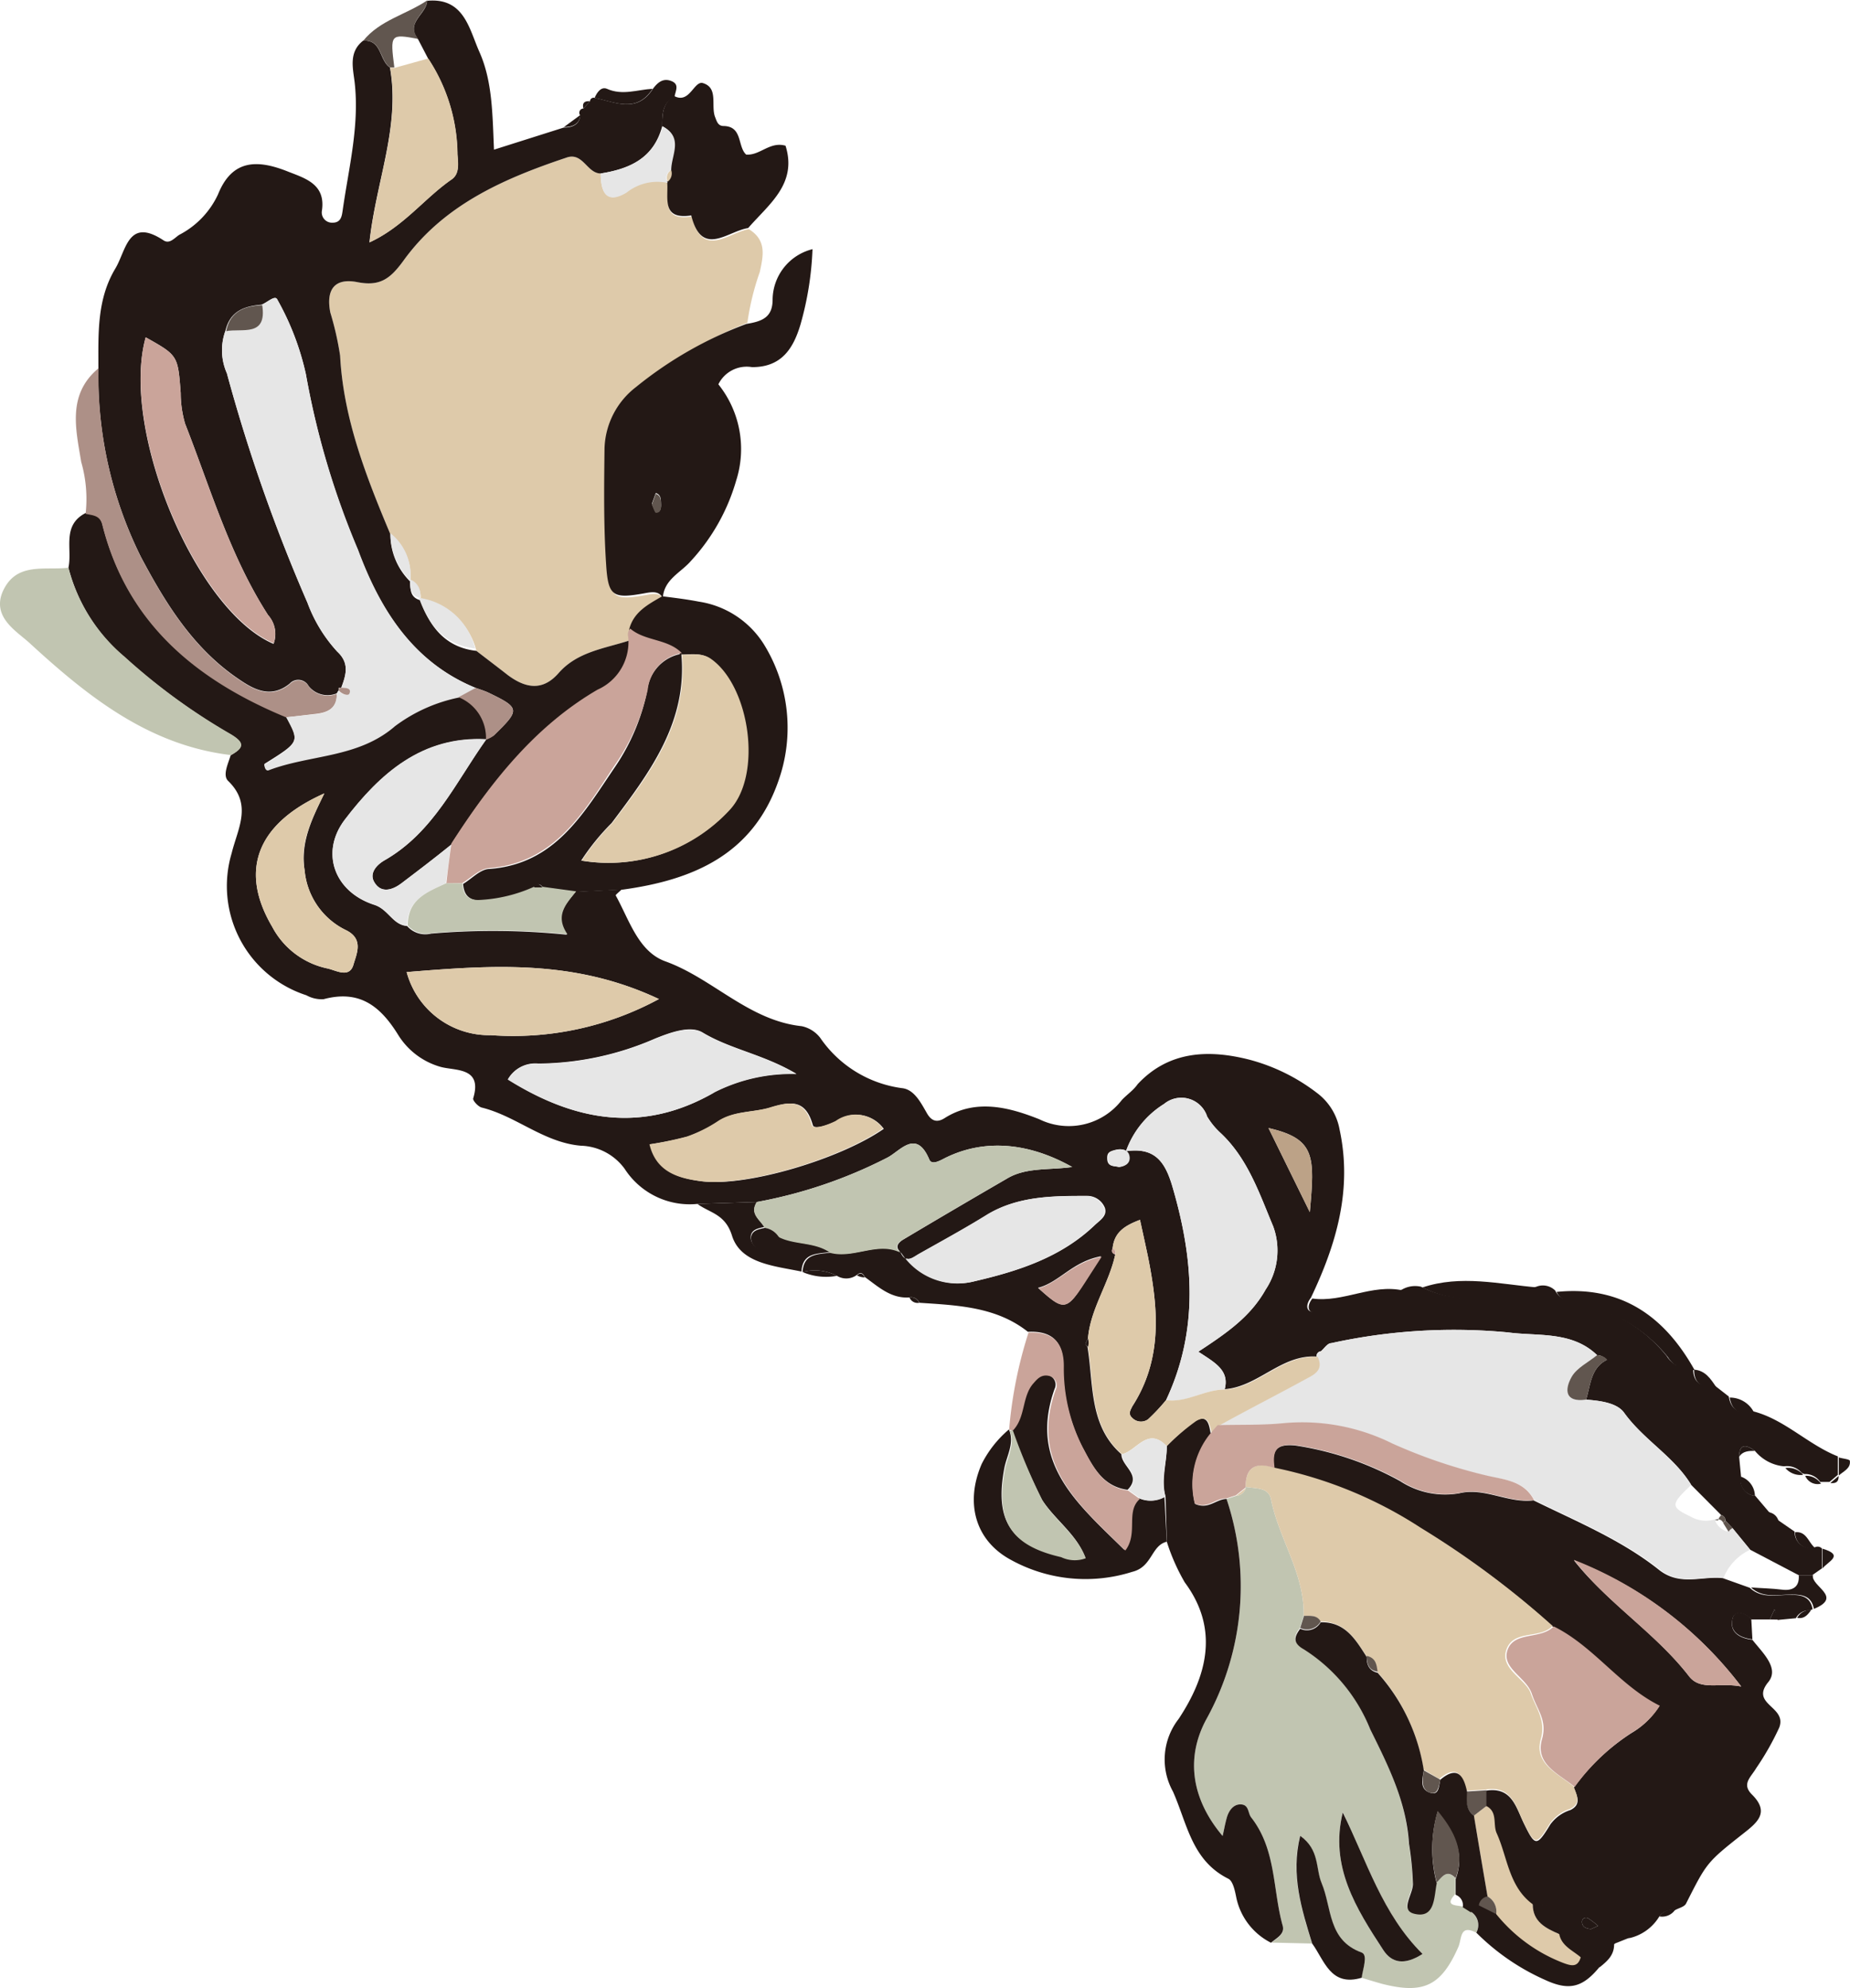 <svg xmlns="http://www.w3.org/2000/svg" viewBox="0 0 117.33 126.06"><defs><style>.cls-1{fill:#231815;}.cls-2{fill:#decaaa;}.cls-3{fill:#c1c5b1;}.cls-4{fill:#ad9087;}.cls-5{fill:#caa49a;}.cls-6{fill:#61564f;}.cls-7{fill:#e6e6e6;}.cls-8{fill:#bca287;}</style></defs><g id="レイヤー_2" data-name="レイヤー 2"><g id="Illustration"><path class="cls-1" d="M57.68,82.27c-1.18.09-2-.7-2.84-1.3-.11-.24-.26-.33-.49-.13a1.13,1.13,0,0,1-1.27.06,3.05,3.05,0,0,0-2.18-.24h0c.07-1.21,1-1.11,1.82-1.24,1.49.39,3-.75,4.48,0a4.23,4.23,0,0,0,4.63,1.82c2.75-.64,5.45-1.5,7.58-3.53.34-.33.84-.6.66-1.13a1.21,1.21,0,0,0-1.11-.75c-2.15,0-4.32,0-6.27,1.15-1.43.89-2.92,1.7-4.39,2.53-.37.21-.8.62-1.12-.07-.47-.34-.22-.64.09-.83,2.18-1.3,4.38-2.59,6.57-3.86C65.06,74,66.53,74.21,68,74c-2.83-1.59-5.63-1.78-8.06-.57-.35.18-.84.46-1,.1-.84-2-1.87-.51-2.69-.11A29.89,29.89,0,0,1,48,76.22l-3.77.12a4.91,4.91,0,0,1-4.61-2.22,3.56,3.56,0,0,0-2.78-1.47c-2.35-.2-4.1-1.88-6.29-2.42-.23-.06-.58-.45-.54-.58.61-2-1.14-1.74-2.07-2a4.65,4.65,0,0,1-2.67-2c-1.15-1.87-2.48-2.9-4.75-2.29a2,2,0,0,1-1.09-.25,7.28,7.28,0,0,1-4.74-9c.38-1.56,1.34-3.08-.22-4.59-.37-.36,0-1.09.16-1.63.82-.46.91-.77,0-1.32a38.74,38.74,0,0,1-6.75-4.92A10.92,10.92,0,0,1,4.34,36c.26-1.19-.44-2.68,1.09-3.47.43.11.9.07,1.06.7,1.57,6.27,6,9.87,11.66,12.21.86,1.6.86,1.6-1.38,3,0,.2.1.44.28.36,2.63-1,5.66-.76,8-2.79a10.13,10.13,0,0,1,4.06-1.82,2.77,2.77,0,0,1,1.74,2.7l0,0c-4.09-.22-6.76,2.18-9,5.12-1.56,2.08-.63,4.56,1.89,5.37.9.29,1.16,1.27,2.08,1.34a1.53,1.53,0,0,0,1.52.48,46,46,0,0,1,8.61.07c-.83-1.21-.06-1.94.55-2.72l2.93-.15c-.13.13-.4.34-.38.38.86,1.55,1.43,3.56,3.15,4.18,3,1.08,5.28,3.75,8.64,4.11a2,2,0,0,1,1.18.74A7.48,7.48,0,0,0,57.21,69c.76.08,1.18.9,1.56,1.56.27.49.62.67,1.14.34,2-1.27,4.16-.66,6,.07a4.25,4.25,0,0,0,5.24-1.22c.32-.34.73-.61,1-1,2-2.15,4.57-2.2,7.11-1.55a12.12,12.12,0,0,1,4.26,2.1,3.72,3.72,0,0,1,1.44,2.33c.82,3.81-.21,7.28-1.82,10.66-.4.51-.28,1,.35.88,1.82-.38,3.61-.91,5.41-1.39a1.68,1.68,0,0,1,1.22-.19c2.43,1.22,4.88.64,7.32,0a1.11,1.11,0,0,1,1.19.24c.36.7,1.1.67,1.7.84a9.41,9.41,0,0,1,5.37,3.31,1.72,1.72,0,0,0,1.68.8l0,0c0,.93.56,1.21,1.4,1.1l.86.67c.15.91.73,1.11,1.54.94,2,.51,3.48,2.11,5.38,2.86v1.17l-.53.45-.59,0a1.14,1.14,0,0,0-1-.5l-.16-.06a1.22,1.22,0,0,0-1.13-.43A2.71,2.71,0,0,1,111.3,92c-.54-.4-1-.48-1,.38l.12,1.25a1,1,0,0,0,.9,1.22l.85,1,.65.58,1,.69a1,1,0,0,0,1.27,1,.38.38,0,0,1,.46.07v1.26l-.6.42h-.9L111,98.27l-1.12-1.37-.45-.48a.35.35,0,0,0-.27-.35l-1.9-1.91c-1.1-1.81-3-2.84-4.25-4.57-.45-.64-1.53-.77-2.42-.84.29-.91.29-2,1.3-2.51.1,0-.31-.33-.6-.31-1.59-1.54-3.76-1.19-5.63-1.44a36.29,36.29,0,0,0-11.23.68c-.24,0-.44.33-.65.51v0a.3.3,0,0,0-.28.34c-2.24-.14-3.7,1.91-5.83,2.07C78,86.87,77,86.38,76,85.71c1.81-1.19,3.3-2.21,4.27-3.94a4.46,4.46,0,0,0,.48-4c-.87-2.07-1.6-4.28-3.31-5.9a4.62,4.62,0,0,1-.88-1.07A1.72,1.72,0,0,0,73.83,70a5.83,5.83,0,0,0-2.42,3c1.83-.27,2.48.67,2.94,2.22,1.35,4.59,1.7,9.09-.39,13.55A12,12,0,0,1,72.81,90a.77.77,0,0,1-1-.09c-.29-.26-.1-.51,0-.73,1.94-3,1.65-6.21,1-9.47-.15-.72-.31-1.44-.51-2.36-1,.38-1.64.8-1.74,1.83-.08.18,0,.3.17.37C70.34,81.38,69.15,83,69,84.88a1.89,1.89,0,0,0-.16.36s.09.11.13.16c.39,2.38.09,5,2.15,6.81,0,.78,1.33,1.32.39,2.26-1.61-.22-2.23-1.52-2.88-2.74a11,11,0,0,1-1.2-5.15c0-1.55-.75-2.2-2.24-2.13-2-1.59-4.47-1.68-6.88-1.84A.57.57,0,0,0,57.68,82.27Zm-12.41-13a10.79,10.79,0,0,1,5.24-1.18c-2.09-1.24-4.17-1.55-5.95-2.62-.78-.47-2.05,0-3,.38a18.84,18.84,0,0,1-7.42,1.59,2,2,0,0,0-1.93,1C36.52,71.15,40.8,71.85,45.27,69.29ZM25.79,61.64a5.42,5.42,0,0,0,5.34,4,19.41,19.41,0,0,0,10.66-2.29C36.39,60.81,31.22,61.2,25.79,61.64Zm27.27,9.44c-.54.27-1.43.57-1.51.26-.46-1.63-1.38-1.51-2.68-1.11-1.06.32-2.24.2-3.25.84a8.85,8.85,0,0,1-2,1,21.77,21.77,0,0,1-2.37.49c.43,1.8,1.89,2.17,3.33,2.35,2.84.34,8.72-1.42,11.47-3.33A2.16,2.16,0,0,0,53.06,71.08ZM17.26,58.76a5.16,5.16,0,0,0,3.46,2.64c.55.1,1.44.68,1.7-.24.19-.67.68-1.63-.5-2.19a4.68,4.68,0,0,1-2.6-3.78c-.28-1.78.47-3.28,1.25-4.88C16.26,52.23,15.17,55.22,17.26,58.76ZM80.45,71.53l2.62,5.33C83.39,73.33,83.44,72.21,80.45,71.53ZM65.83,81.66c2,1.79,1.8,1.45,4-2C68,80,67.18,81.32,65.83,81.66Zm5.75-8.38c-.1-.43-.51-.45-.86-.36s-.51.17-.5.53c0,.55.43.47.73.55C71.41,73.94,71.67,73.69,71.58,73.28Z"/><path class="cls-2" d="M47.4,20.47a16.38,16.38,0,0,1,.79-3.23c.21-1,.46-2-.7-2.71-1.31.23-2.94,1.9-3.61-.8-2,.3-1.42-1.16-1.53-2.17a3.13,3.13,0,0,0-2.62.62C38.42,13,38.1,12.1,38.1,11c-.88,0-1.13-1.39-2.19-1-4,1.34-7.78,3-10.33,6.54-.84,1.15-1.49,1.63-2.92,1.35s-2,.46-1.71,1.93a19.16,19.16,0,0,1,.62,2.73c.21,4,1.66,7.69,3.19,11.33a3.37,3.37,0,0,1,1.26,3l0,0a1,1,0,0,1,.63,1.18h0a4.25,4.25,0,0,1,3.56,3.21c.66.51,1.31,1,2,1.54,1.09.81,2.18,1.05,3.21-.12,1.18-1.36,2.9-1.56,4.48-2.07a.54.54,0,0,1,.13-.51c.27-1.14,1.21-1.63,2.11-2.15v.07c-.22-.4-.57-.4-1-.33-2.17.4-2.47.28-2.6-1.83-.16-2.43-.13-4.88-.1-7.33a5.09,5.09,0,0,1,2-3.89A24.79,24.79,0,0,1,47.4,20.47Z"/><path class="cls-1" d="M37.86,43.83c-4,2.33-6.8,5.91-9.27,9.75-1,.81-2.07,1.63-3.13,2.43-.57.43-1.29.66-1.72-.07-.34-.56.14-1.1.65-1.39,3.1-1.77,4.51-4.95,6.46-7.68l0,0a2,2,0,0,0,.48-.25C33,45,33,44.89,30.93,43.9c-.25-.11-.51-.19-.76-.28-4-1.63-6.09-5-7.49-8.78A51.83,51.83,0,0,1,19.4,23.73,17.16,17.16,0,0,0,17.59,19c-.14-.32-.63.18-1,.32-1.09.09-2,.4-2.29,1.65a3.6,3.6,0,0,0,.09,2.7,105.92,105.92,0,0,0,5.11,14.55,9.37,9.37,0,0,0,1.89,3.1c.8.74.55,1.49.25,2.3l-.16,0,0,.16-.13.19a1.54,1.54,0,0,1-1.78-.47.74.74,0,0,0-1.2-.15c-1.24,1-2.34.33-3.35-.37-2.79-1.93-4.52-4.72-6.08-7.66a25.7,25.7,0,0,1-2.7-12c0-2.17-.1-4.34,1.08-6.3.69-1.16.81-3.26,3.05-1.78.39.26.7-.16,1-.35a5.49,5.49,0,0,0,2.46-2.57c.88-2.19,2.45-2.23,4.41-1.45,1.11.44,2.45.8,2.17,2.53a.65.65,0,0,0,.69.72c.53,0,.58-.43.63-.76.38-2.7,1.08-5.38.76-8.16-.11-.9-.38-1.9.54-2.62,1.2-.07,1,1.22,1.7,1.7.67,3.74-.89,7.23-1.3,11.09,2.17-1,3.49-2.81,5.22-4,.5-.36.4-1,.36-1.58a11.21,11.21,0,0,0-1.86-6.08l-.63-1.21c-.85-1.06.54-1.6.57-2.45,2.33-.22,2.66,1.76,3.3,3.21.85,1.88.84,4,.94,6.23l4.42-1.4c.52,0,1-.17,1.05-.77A.27.27,0,0,1,37,6.88l.42-.46a.23.23,0,0,1,.31-.21c1.3.26,2.66,1,3.68-.58.29-.39.64-.7,1.17-.49s.26.61.2,1C42,6.53,42,7.28,42,8,41.46,10,40,10.7,38.1,11c-.88,0-1.13-1.39-2.19-1-4,1.34-7.78,3-10.33,6.54-.84,1.15-1.49,1.63-2.92,1.35s-2,.46-1.71,1.93a19.16,19.16,0,0,1,.62,2.73c.21,4,1.66,7.69,3.19,11.33a4.2,4.2,0,0,0,1.26,3l0,0c0,.52,0,1,.63,1.18h0c.61,1.7,1.62,3,3.56,3.21.66.51,1.31,1,2,1.54,1.09.81,2.18,1.05,3.21-.12,1.18-1.36,2.9-1.56,4.48-2.07A3.3,3.3,0,0,1,37.86,43.83ZM17,39c-2.42-3.76-3.64-8-5.26-12.13a7,7,0,0,1-.28-1.95c-.18-2.38-.17-2.38-2.22-3.53-1.63,5.85,3.16,17.34,8.11,19.44A1.8,1.8,0,0,0,17,39Z"/><path class="cls-1" d="M112.54,102.05l-.29.64-1.18,0c-.36-.41-1-.58-1.16-.13-.29.89.37,1.32,1.23,1.42.63.81,1.74,1.8,1,2.69-1.16,1.43,1.22,1.53.7,2.88a17.31,17.31,0,0,1-1.46,2.57c-.34.58-.94,1-.27,1.67,1.14,1.13.35,1.77-.54,2.47-2.35,1.85-2.33,1.87-3.64,4.45-.11.21-.47.28-.71.42a1,1,0,0,0-1,.42,3,3,0,0,1-1.85,1.34,1.21,1.21,0,0,0-1,.4c0,.7-.44,1.07-.91,1.45l-1.25-.6c-.51-.44-1.21-.71-1.36-1.47.2-1.3-.28-2-1.68-1.89-1.53-1.12-1.6-3-2.29-4.51-.25-.56.08-1.34-.65-1.72,0-.33,0-.66,0-1,1.63-.27,1.9,1,2.41,2.06.72,1.48.81,1.51,1.69.07a2.51,2.51,0,0,1,1.28-.91c.72-.37.39-.91.21-1.42a13.51,13.51,0,0,1,3.65-3.46,5.16,5.16,0,0,0,1.75-1.69c-2.55-1.28-4.17-3.78-6.73-5.05a57,57,0,0,0-8.36-6.22,26.82,26.82,0,0,0-9.32-3.82c-.14-1,0-1.59,1.34-1.45a19.85,19.85,0,0,1,6.65,2.26,5.22,5.22,0,0,0,3.75.77c1.6-.39,3.1.65,4.71.45,2.75,1.35,5.62,2.53,8,4.44,1.32,1,2.66.35,4,.49l1.71.61c.76.71,1.7.45,2.58.45.7,0,1.26.1,1.41.91l-.18.08a.91.91,0,0,0-.88.49l-1.15.11Zm-5.42,4.24c.73.94,1.93.38,3.31.65a24.5,24.5,0,0,0-10.61-8C102,101.69,105,103.54,107.12,106.29Zm-5.77,15.83a5.5,5.5,0,0,0-.61-.47.26.26,0,0,0-.41.2c0,.33.25.45.58.47Z"/><path class="cls-3" d="M81.35,122.11c-.64-2.29-.4-4.83-2-6.87-.21-.27-.13-.78-.62-.82s-.8.38-.93.86-.16.72-.26,1.14c-2-2.37-2.36-5-1-7.46a17.42,17.42,0,0,0,1.25-13.91l.61-.2a.66.66,0,0,0,.6-.48l0-.09c.61.12,1.45,0,1.61.79.5,2.52,2.14,4.72,2.07,7.39l-.24.77c-.39.52-.48.91.24,1.31a10.71,10.71,0,0,1,4.2,5.06c1.14,2.3,2.3,4.61,2.46,7.25a20.34,20.34,0,0,1,.25,2.56c0,.68-.86,1.69.12,1.9,1.29.29,1.21-1.06,1.39-1.94.35-.33.65-.86,1.2-.27v1c-.71.75,0,.7.45.79l.51.32a1,1,0,0,1,.36,1.34c-1.06-.55-.9.39-1.13.91-1.09,2.47-2.21,3-4.82,2.34-.44-.12-.88-.26-1.32-.39.07-.55.41-1.44,0-1.6-2.16-.78-1.88-2.83-2.54-4.4-.39-.92-.11-2.11-1.36-3-.61,2.48.09,4.65.76,6.83l-2.56-.06C81,122.89,81.5,122.65,81.35,122.11Zm6.38,1.54c.53.81,1.32,1,2.49.25-2.56-2.53-3.54-5.86-5.06-9C84.32,118.35,86,121,87.73,123.65Z"/><path class="cls-1" d="M49,19a3.33,3.33,0,0,1,2.53-3.2,20.08,20.08,0,0,1-.76,4.77c-.46,1.55-1.22,2.72-3.08,2.71a2,2,0,0,0-2.13,1.09,6.56,6.56,0,0,1,1.13,6.1,12.68,12.68,0,0,1-2.88,5.11c-.63.73-1.71,1.17-1.77,2.34-.22-.4-.57-.4-1-.33-2.17.4-2.47.28-2.6-1.83-.16-2.43-.13-4.88-.1-7.33a5.09,5.09,0,0,1,2-3.89,24.79,24.79,0,0,1,7-4C48.33,20.38,49,20.13,49,19ZM41.6,32.47c.34,0,.33-.32.32-.57s0-.53-.33-.64l-.25.69C41.45,32.18,41.54,32.48,41.6,32.47Z"/><path class="cls-1" d="M42,37.81c-.9.52-1.84,1-2.11,2.15,1,.81,2.37.63,3.27,1.55.65,0,1.32-.15,1.92.29,2.44,1.75,3.25,7.34,1.15,9.57a10.43,10.43,0,0,1-9.37,3.2,14.62,14.62,0,0,1,1.93-2.38c2.39-3.18,4.83-6.38,4.42-10.73a2.64,2.64,0,0,0-2.16,2.32A13.31,13.31,0,0,1,39,48.64c-2,2.94-3.78,6.14-7.94,6.46-.59,0-1.13.62-1.69.95.05.63.3,1,1,1.06a9.56,9.56,0,0,0,3.53-.84c.16-.25.34-.26.53,0l2.14.29,2.93-.15c4.44-.61,8.22-2.21,9.85-6.84a10.06,10.06,0,0,0-.9-8.71,5.91,5.91,0,0,0-4.13-2.71C43.55,38,42.79,37.91,42,37.81Z"/><path class="cls-1" d="M80.61,123.19c.34-.3.89-.54.74-1.08-.64-2.29-.4-4.83-2-6.87-.21-.27-.13-.78-.62-.82s-.8.38-.93.86-.16.72-.26,1.14c-2-2.37-2.36-5-1-7.46a17.42,17.42,0,0,0,1.25-13.91c-.65,0-1.16.7-2,.31a5.08,5.08,0,0,1,1-4.44c-.11-.53-.17-1.28-1-.81A14.71,14.71,0,0,0,74,91.7c0,1.07-.37,2.13-.08,3.2L74,97.76a12.78,12.78,0,0,0,1.14,2.58c2.23,3,1.37,6-.39,8.66a4.18,4.18,0,0,0-.36,4.6c.91,2.05,1.19,4.37,3.51,5.53.31.15.43.81.52,1.25A4.16,4.16,0,0,0,80.61,123.19Z"/><path class="cls-3" d="M14.65,47.88c.82-.46.91-.77,0-1.32a38.74,38.74,0,0,1-6.75-4.92A10.92,10.92,0,0,1,4.34,36C2.81,36.18,1,35.61.16,37.54c-.67,1.62.92,2.5,1.72,3.24C5.54,44.14,9.42,47.26,14.65,47.88Z"/><path class="cls-1" d="M74,97.76l-.15-2.86a1.74,1.74,0,0,1-1.63.1c-.92.81-.08,2.17-.92,3.27-2.95-2.91-6.09-5.47-4.42-10.19a.62.62,0,0,0-.4-.88c-.44-.12-.7.17-1,.46-.75.88-.49,2.2-1.31,3a39.17,39.17,0,0,0,1.91,4.43c.81,1.27,2.18,2.17,2.74,3.65a2,2,0,0,1-1.56-.07c-3.19-.73-4.17-2.28-3.57-5.54.15-.82.67-1.61.3-2.49a7,7,0,0,0-1.73,2.19c-1.06,2.45-.43,4.86,1.87,6.09a9.8,9.8,0,0,0,7.68.75C73.09,99.36,73,98,74,97.76Z"/><path class="cls-1" d="M42.76,6.09C42,6.53,42,7.28,42,8c1.33.7.48,1.81.53,2.76a.66.66,0,0,1-.22.73v0c.11,1-.42,2.47,1.53,2.17.67,2.7,2.3,1,3.61.8,1.31-1.51,3.13-2.8,2.37-5.22-1-.29-1.63.64-2.5.56-.56-.52-.21-1.79-1.43-1.81-.35,0-.43-.29-.53-.55-.3-.73.24-1.89-.81-2.18C44,5.16,43.72,6.6,42.76,6.09Z"/><path class="cls-4" d="M21.36,44a1.54,1.54,0,0,1-1.78-.47.74.74,0,0,0-1.2-.15c-1.24,1-2.34.33-3.35-.37-2.79-1.93-4.52-4.72-6.08-7.66a25.7,25.7,0,0,1-2.7-12c-2,1.66-1.44,3.87-1.1,5.94a8.51,8.51,0,0,1,.28,3.29c.43.11.9.07,1.06.7,1.57,6.27,6,9.87,11.66,12.21L20,45.27C20.78,45.19,21.39,44.91,21.36,44Z"/><path class="cls-5" d="M64.24,90.71c.82-.85.56-2.17,1.31-3,.25-.29.51-.58,1-.46a.62.62,0,0,1,.4.88c-1.67,4.72,1.47,7.28,4.42,10.19.84-1.1,0-2.46.92-3.27l-.74-.53c-1.61-.22-2.23-1.52-2.88-2.74a11,11,0,0,1-1.2-5.15c0-1.55-.75-2.2-2.24-2.13A27.42,27.42,0,0,0,64,90.66Z"/><path class="cls-1" d="M86.36,125.41c.07-.55.41-1.44,0-1.6-2.16-.78-1.88-2.83-2.54-4.4-.39-.92-.11-2.11-1.36-3-.61,2.48.09,4.65.76,6.83C84,124.31,84.38,126,86.36,125.41Z"/><path class="cls-3" d="M64.24,90.71l-.21,0,0,0c.37.88-.15,1.67-.3,2.49-.6,3.26.38,4.81,3.57,5.54a2,2,0,0,0,1.56.07c-.56-1.48-1.93-2.38-2.74-3.65A39.17,39.17,0,0,1,64.24,90.71Z"/><path class="cls-1" d="M93.27,121.21a1,1,0,0,1,.36,1.34,14.41,14.41,0,0,0,4.37,3c1.56.72,2.41.46,3.5-.89l-1.25-.6c-.18.65-.59.55-1.08.37a10.12,10.12,0,0,1-4.28-3.11l-1.1-.55Z"/><path class="cls-1" d="M48,76.22l-3.77.12c.79.58,1.76.63,2.19,2,.55,1.79,2.7,1.93,4.41,2.29.07-1.21,1-1.11,1.82-1.24-1-.67-2.23-.45-3.27-1-.21.54-.48,1.06-1.19.8a.77.77,0,0,1-.57-.84c.08-.41.51-.47.87-.55C48.24,77.35,47.52,77,48,76.22Z"/><path class="cls-1" d="M98.72,81.92c.36.7,1.1.67,1.7.84a9.41,9.41,0,0,1,5.37,3.31,1.72,1.72,0,0,0,1.68.8C105.56,83.45,102.81,81.51,98.72,81.92Z"/><path class="cls-1" d="M90.21,81.64c2.43,1.22,4.88.64,7.32,0C95.09,81.43,92.65,80.82,90.21,81.64Z"/><path class="cls-6" d="M26.53,2.47c-.85-1.06.54-1.6.57-2.45-1.32.9-3,1.25-4.06,2.56,1.2-.07,1,1.22,1.7,1.7l.27,0C24.74,2.16,24.75,2.14,26.53,2.47Z"/><path class="cls-1" d="M83.23,82.34c-.4.51-.28,1,.35.88,1.82-.38,3.61-.91,5.41-1.39C87,81.39,85.19,82.61,83.23,82.34Z"/><path class="cls-1" d="M111.05,100.66c.76.71,1.7.45,2.58.45.7,0,1.26.1,1.41.91,1.89-.77-.21-1.43-.06-2.14h-.9c.06.78-.42,1-1.06.92S111.71,100.71,111.05,100.66Z"/><path class="cls-1" d="M37.71,6.21c1.3.26,2.66,1,3.68-.58-1,.06-1.91.44-2.9,0C38.13,5.48,37.86,5.85,37.71,6.21Z"/><path class="cls-1" d="M111.07,102.66c-.36-.41-1-.58-1.16-.13-.29.89.37,1.32,1.23,1.42Z"/><path class="cls-1" d="M107.44,86.85c0,.93.56,1.21,1.4,1.1C108.49,87.43,108.15,86.9,107.44,86.85Z"/><path class="cls-1" d="M110.4,93.63a1,1,0,0,0,.9,1.22A1.32,1.32,0,0,0,110.4,93.63Z"/><path class="cls-1" d="M109.7,88.62c.15.91.73,1.11,1.54.94A1.71,1.71,0,0,0,109.7,88.62Z"/><path class="cls-1" d="M113.85,97.16a1,1,0,0,0,1.27,1C114.69,97.82,114.58,97.08,113.85,97.16Z"/><path class="cls-1" d="M53.08,80.9a3.05,3.05,0,0,0-2.18-.24A3.79,3.79,0,0,0,53.08,80.9Z"/><path class="cls-1" d="M115.58,98.2v1.26C115.94,99,117,98.62,115.58,98.2Z"/><path class="cls-1" d="M116.62,92.42v1.14c.3-.27.77-.45.7-.93C117.31,92.53,116.87,92.49,116.62,92.42Z"/><path class="cls-1" d="M111.3,92c-.54-.4-1-.48-1,.38C110.53,92,110.93,92,111.3,92Z"/><path class="cls-1" d="M114.36,93.52a1.22,1.22,0,0,0-1.13-.43A1.27,1.27,0,0,0,114.36,93.52Z"/><path class="cls-1" d="M106.24,121.1a1,1,0,0,0-1,.42A1,1,0,0,0,106.24,121.1Z"/><path class="cls-1" d="M103.37,122.86a1.21,1.21,0,0,0-1,.4Z"/><path class="cls-1" d="M115.49,94.08a1.14,1.14,0,0,0-1-.5A.85.85,0,0,0,115.49,94.08Z"/><path class="cls-1" d="M35.76,8.06c.52,0,1-.17,1.05-.77Z"/><path class="cls-1" d="M112.83,102.7l-.29-.65-.29.64Z"/><path class="cls-1" d="M114.86,102.1a.91.91,0,0,0-.88.49C114.42,102.67,114.65,102.4,114.86,102.1Z"/><path class="cls-1" d="M37,6.88l.42-.46C37.06,6.39,36.91,6.53,37,6.88Z"/><path class="cls-1" d="M54.84,81c-.11-.24-.26-.33-.49-.13A1,1,0,0,0,54.84,81Z"/><path class="cls-1" d="M58.3,82.61a.57.57,0,0,0-.62-.34A.55.55,0,0,0,58.3,82.61Z"/><path class="cls-1" d="M116.61,93.59l-.53.45C116.41,94.07,116.62,94,116.61,93.59Z"/><path class="cls-1" d="M112.15,95.89l.65.58A.74.74,0,0,0,112.15,95.89Z"/><path class="cls-7" d="M97.31,95.12c2.75,1.35,5.62,2.53,8,4.44,1.32,1,2.66.35,4,.49A3.32,3.32,0,0,1,111,98.27l-1.12-1.37a.56.56,0,0,0-.25.23,1.16,1.16,0,0,1-.86-.72h.2l.07-.18a1.92,1.92,0,0,1-1.83-.07c-1.27-.6-1.27-.76.05-2-1.1-1.81-3-2.84-4.25-4.57-.45-.64-1.53-.77-2.42-.84-1.39.2-1.35-.68-.91-1.45.33-.57,1.06-.92,1.61-1.37-1.59-1.54-3.76-1.19-5.63-1.44a36.29,36.29,0,0,0-11.23.68c-.24,0-.44.33-.65.51l.19.18-.19-.16a.3.3,0,0,0-.28.34c.42.89-.29,1.15-.85,1.46-1.79,1-3.6,1.93-5.41,2.9,1.41,0,2.83,0,4.23-.13a12.84,12.84,0,0,1,6.85,1.29,33.44,33.44,0,0,0,5.84,2C95.29,93.82,96.64,93.84,97.31,95.12Z"/><path class="cls-7" d="M21.36,44c0,.93-.58,1.21-1.36,1.29l-1.85.19c.86,1.6.86,1.6-1.38,3,0,.2.1.44.28.36,2.63-1,5.66-.76,8-2.79a10.13,10.13,0,0,1,4.06-1.82l1.09-.59c-4-1.63-6.09-5-7.49-8.78A51.83,51.83,0,0,1,19.4,23.73,17.16,17.16,0,0,0,17.59,19c-.14-.32-.63.18-1,.32.32,2.05-1.28,1.45-2.29,1.65a3.6,3.6,0,0,0,.09,2.7,105.92,105.92,0,0,0,5.11,14.55,9.37,9.37,0,0,0,1.89,3.1c.8.74.55,1.49.25,2.3.26,0,.63,0,.48.37-.08.18-.48,0-.67-.19Z"/><path class="cls-7" d="M77.67,88.11C78,86.87,77,86.38,76,85.71c1.81-1.19,3.3-2.21,4.27-3.94a4.46,4.46,0,0,0,.48-4c-.87-2.07-1.6-4.28-3.31-5.9a4.62,4.62,0,0,1-.88-1.07A1.72,1.72,0,0,0,73.83,70a5.83,5.83,0,0,0-2.42,3c1.83-.27,2.48.67,2.94,2.22,1.35,4.59,1.7,9.09-.39,13.55C75.27,89,76.39,88.1,77.67,88.11Z"/><path class="cls-3" d="M49.4,78.45c1,.51,2.28.29,3.27,1,1.49.39,3-.75,4.48,0l0,0c-.47-.34-.22-.64.09-.83,2.18-1.3,4.38-2.59,6.57-3.86C65.06,74,66.53,74.21,68,74c-2.83-1.59-5.63-1.78-8.06-.57-.35.18-.84.46-1,.1-.84-2-1.87-.51-2.69-.11A29.89,29.89,0,0,1,48,76.22c-.5.75.22,1.13.49,1.64A1.26,1.26,0,0,1,49.4,78.45Z"/><path class="cls-2" d="M77.67,88.11c-1.28,0-2.4.85-3.71.67A12,12,0,0,1,72.81,90a.77.77,0,0,1-1-.09c-.29-.26-.1-.51,0-.73,1.94-3,1.65-6.21,1-9.47-.15-.72-.31-1.44-.51-2.36-1,.38-1.64.8-1.74,1.83a.26.26,0,0,1,.17.37C70.34,81.38,69.15,83,69,84.88a.84.84,0,0,1,0,.52c.39,2.38.09,5,2.15,6.81.94-.2,1.63-1.78,2.84-.51a14.71,14.71,0,0,1,1.87-1.59c.8-.47.86.28,1,.81l.45-.52c1.81-1,3.62-1.92,5.41-2.9.56-.31,1.27-.57.85-1.46C81.26,85.9,79.8,88,77.67,88.11Z"/><path class="cls-7" d="M32.21,68.46c4.31,2.69,8.59,3.39,13.06.83a10.79,10.79,0,0,1,5.24-1.18c-2.09-1.24-4.17-1.55-5.95-2.62-.78-.47-2.05,0-3,.38a18.84,18.84,0,0,1-7.42,1.59A2,2,0,0,0,32.21,68.46Z"/><path class="cls-2" d="M41.79,63.35c-5.4-2.54-10.57-2.15-16-1.71a5.42,5.42,0,0,0,5.34,4A19.41,19.41,0,0,0,41.79,63.35Z"/><path class="cls-7" d="M28.59,53.58c-1,.81-2.07,1.63-3.13,2.43-.57.43-1.29.66-1.72-.07-.34-.56.14-1.1.65-1.39,3.1-1.77,4.51-4.95,6.46-7.68-4.09-.22-6.76,2.18-9,5.12-1.56,2.08-.63,4.56,1.89,5.37.9.29,1.16,1.27,2.08,1.34,0-1.65,1.26-2.13,2.45-2.69C28.4,55.2,28.5,54.39,28.59,53.58Z"/><path class="cls-2" d="M56,71.56a2.16,2.16,0,0,0-3-.48c-.54.27-1.43.57-1.51.26-.46-1.63-1.38-1.51-2.68-1.11-1.06.32-2.24.2-3.25.84a8.85,8.85,0,0,1-2,1,21.77,21.77,0,0,1-2.37.49c.43,1.8,1.89,2.17,3.33,2.35C47.39,75.23,53.27,73.47,56,71.56Z"/><path class="cls-7" d="M57.15,79.43a4.23,4.23,0,0,0,4.63,1.82c2.75-.64,5.45-1.5,7.58-3.53.34-.33.84-.6.66-1.13a1.21,1.21,0,0,0-1.11-.75c-2.15,0-4.32,0-6.27,1.15-1.43.89-2.92,1.7-4.39,2.53-.37.21-.8.62-1.12-.07Z"/><path class="cls-2" d="M20.57,50.31c-4.31,1.92-5.4,4.91-3.31,8.45a5.16,5.16,0,0,0,3.46,2.64c.55.1,1.44.68,1.7-.24.19-.67.68-1.63-.5-2.19a4.68,4.68,0,0,1-2.6-3.78C19,53.41,19.79,51.91,20.57,50.31Z"/><path class="cls-3" d="M28.31,56c-1.19.56-2.46,1-2.45,2.69a1.53,1.53,0,0,0,1.52.48,46,46,0,0,1,8.61.07c-.83-1.21-.06-1.94.55-2.72l-2.14-.29-.26,0h-.27a9.56,9.56,0,0,1-3.53.84c-.72,0-1-.43-1-1.06Z"/><path class="cls-7" d="M74,91.7c-1.21-1.27-1.9.31-2.84.51,0,.78,1.33,1.32.39,2.26l.74.53a1.74,1.74,0,0,0,1.63-.1C73.58,93.83,74,92.77,74,91.7Z"/><path class="cls-8" d="M83.07,76.86c.32-3.53.37-4.65-2.62-5.33Z"/><path class="cls-5" d="M69.87,79.69c-1.83.34-2.69,1.63-4,2C67.8,83.45,67.63,83.11,69.87,79.69Z"/><path class="cls-4" d="M30.17,43.62l-1.09.59a2.77,2.77,0,0,1,1.74,2.7,2,2,0,0,0,.48-.25C33,45,33,44.89,30.93,43.9,30.68,43.79,30.42,43.71,30.17,43.62Z"/><path class="cls-6" d="M101.29,85.93c-.55.45-1.28.8-1.61,1.37-.44.77-.48,1.65.91,1.45.29-.91.29-2,1.3-2.51C102,86.19,101.58,85.91,101.29,85.93Z"/><path class="cls-7" d="M71,74c.46-.06.72-.31.63-.72s-.51-.45-.86-.36-.51.17-.5.53C70.23,74,70.65,73.92,71,74Z"/><path class="cls-5" d="M70.72,79.54a.26.26,0,0,0-.17-.37C70.47,79.35,70.52,79.47,70.72,79.54Z"/><path class="cls-1" d="M69,85.4a.84.84,0,0,0,0-.52,1.89,1.89,0,0,0-.16.36S68.92,85.35,69,85.4Z"/><path class="cls-2" d="M83.78,85.7l.19.16-.19-.18Z"/><path class="cls-6" d="M109.16,96.07l-.12.15-.07.18h-.2a.35.35,0,0,1,.52.17l.14-.16A.35.35,0,0,0,109.16,96.07Z"/><path class="cls-6" d="M109.63,97.13a.56.56,0,0,1,.25-.23l-.45-.48-.14.16Z"/><path class="cls-5" d="M28.31,56l1,0c.56-.33,1.1-.9,1.69-.95,4.16-.32,6-3.52,7.94-6.46a13.31,13.31,0,0,0,2.14-4.86,2.64,2.64,0,0,1,2.16-2.32l0,0c-.9-.92-2.32-.74-3.27-1.55a.54.54,0,0,0-.13.51,3.3,3.3,0,0,1-1.94,3.36c-4,2.33-6.8,5.91-9.27,9.75C28.5,54.39,28.4,55.2,28.31,56Z"/><path class="cls-7" d="M42.57,10.79c0-.95.8-2.06-.53-2.76C41.46,10,40,10.7,38.1,11c0,1.14.32,2,1.63,1.22a3.13,3.13,0,0,1,2.62-.62v0A.56.56,0,0,1,42.57,10.79Z"/><path class="cls-7" d="M26.57,37.91c.61,1.7,1.62,3,3.56,3.21A4.25,4.25,0,0,0,26.57,37.91Z"/><path class="cls-7" d="M24.76,33.81a4.2,4.2,0,0,0,1.26,3A3.37,3.37,0,0,0,24.76,33.81Z"/><path class="cls-7" d="M26,36.74c0,.52,0,1,.63,1.18A1,1,0,0,0,26,36.74Z"/><path class="cls-5" d="M17.36,40.79A1.8,1.8,0,0,0,17,39c-2.42-3.76-3.64-8-5.26-12.13a7,7,0,0,1-.28-1.95c-.18-2.38-.17-2.38-2.22-3.53C7.62,27.2,12.41,38.69,17.36,40.79Z"/><path class="cls-2" d="M24.74,4.28c.67,3.74-.89,7.23-1.3,11.09,2.17-1,3.49-2.81,5.22-4,.5-.36.4-1,.36-1.58a11.21,11.21,0,0,0-1.86-6.08L25,4.31Z"/><path class="cls-6" d="M14.34,21c1-.2,2.61.4,2.29-1.65C15.54,19.4,14.6,19.71,14.34,21Z"/><path class="cls-4" d="M21.49,43.79c.19.22.59.37.67.19.15-.35-.22-.36-.48-.37l-.16,0Z"/><path class="cls-2" d="M79,94.28c.61.12,1.45,0,1.61.79.5,2.52,2.14,4.72,2.07,7.39.39,0,.82-.07,1.06.36,1.56,0,2.22,1.11,2.92,2.2.61.11.63.59.69,1a12,12,0,0,1,2.93,6.19l1,.59c1.08-.91,1.48-.3,1.69.75l1.24-.07c1.63-.27,1.9,1,2.41,2.06.72,1.48.81,1.51,1.69.07a2.51,2.51,0,0,1,1.28-.91c.72-.37.39-.91.21-1.42-1-.83-2.52-1.43-2.08-3,.34-1.22-.33-2-.64-2.91s-2-1.55-1.53-2.8,2.11-.62,2.92-1.47a57,57,0,0,0-8.36-6.22,26.82,26.82,0,0,0-9.32-3.82C79.75,92.72,79,92.94,79,94.28Z"/><path class="cls-5" d="M98.54,103.13c-.81.85-2.48.3-2.92,1.47s1.18,1.74,1.53,2.8,1,1.69.64,2.91c-.44,1.59,1.12,2.19,2.08,3a13.51,13.51,0,0,1,3.65-3.46,5.16,5.16,0,0,0,1.75-1.69C102.72,106.9,101.1,104.4,98.54,103.13Z"/><path class="cls-5" d="M79,94.28c0-1.34.73-1.56,1.84-1.19-.14-1,0-1.59,1.34-1.45a19.85,19.85,0,0,1,6.65,2.26,5.22,5.22,0,0,0,3.75.77c1.6-.39,3.1.65,4.71.45-.67-1.28-2-1.3-3.15-1.59a33.44,33.44,0,0,1-5.84-2,12.84,12.84,0,0,0-6.85-1.29c-1.4.14-2.82.09-4.23.13l-.45.52a5.08,5.08,0,0,0-1,4.44c.82.39,1.33-.35,2-.31l.61-.2.6-.48Z"/><path class="cls-5" d="M99.82,98.91c2.15,2.78,5.16,4.63,7.3,7.38.73.94,1.93.38,3.31.65A24.5,24.5,0,0,0,99.82,98.91Z"/><path class="cls-2" d="M94.89,121.37a10.12,10.12,0,0,0,4.28,3.11c.49.18.9.28,1.08-.37-.51-.44-1.21-.71-1.36-1.47-.86-.37-1.65-.78-1.68-1.89-1.53-1.12-1.6-3-2.29-4.51-.25-.56.08-1.34-.65-1.72l-.79.61c.28,1.71.57,3.41.86,5.12A1.09,1.09,0,0,1,94.89,121.37Z"/><path class="cls-1" d="M97.21,120.75c0,1.11.82,1.52,1.68,1.89C99.09,121.34,98.61,120.63,97.21,120.75Z"/><path class="cls-6" d="M93.48,115.13l.79-.61c0-.33,0-.66,0-1L93,113.6C93,114.15,92.93,114.74,93.48,115.13Z"/><path class="cls-1" d="M100.91,122.32l.44-.2a5.5,5.5,0,0,0-.61-.47.26.26,0,0,0-.41.2C100.33,122.18,100.58,122.3,100.91,122.32Z"/><path class="cls-1" d="M93.48,115.13c-.55-.39-.45-1-.44-1.53-.21-1-.61-1.66-1.69-.75-.1.4-.07,1.06-.7.81s-.43-.87-.35-1.4a12,12,0,0,0-2.93-6.19c-.56-.13-.7-.54-.69-1-.7-1.09-1.36-2.24-2.92-2.2a1,1,0,0,1-1.3.41c-.39.52-.48.91.24,1.31a10.71,10.71,0,0,1,4.2,5.06c1.14,2.3,2.3,4.61,2.46,7.25a20.34,20.34,0,0,1,.25,2.56c0,.68-.86,1.69.12,1.9,1.29.29,1.21-1.06,1.39-1.94a8.44,8.44,0,0,1,.06-4.54c1,1.29,1.76,2.61,1.14,4.27v1a.7.7,0,0,1,.45.79l.51.32.52-.39a.68.68,0,0,1,.55-.57C94.05,118.54,93.76,116.84,93.48,115.13Z"/><path class="cls-1" d="M85.16,114.93c-.84,3.42.85,6.09,2.57,8.72.53.81,1.32,1,2.49.25C87.66,121.37,86.68,118,85.16,114.93Z"/><path class="cls-6" d="M92.32,119.1c.62-1.66-.09-3-1.14-4.27a8.44,8.44,0,0,0-.06,4.54C91.47,119,91.77,118.51,92.32,119.1Z"/><path class="cls-6" d="M82.46,103.23a1,1,0,0,0,1.3-.41c-.24-.43-.67-.35-1.06-.36Z"/><path class="cls-2" d="M79,94.37l-.6.48A.66.66,0,0,0,79,94.37Z"/><path class="cls-6" d="M41.34,32c.11.23.2.53.26.52.34,0,.33-.32.32-.57s0-.53-.33-.64Z"/><path class="cls-2" d="M43.25,41.46c.41,4.35-2,7.55-4.42,10.73a14.62,14.62,0,0,0-1.93,2.38,10.43,10.43,0,0,0,9.37-3.2c2.1-2.23,1.29-7.82-1.15-9.57-.6-.44-1.27-.27-1.92-.29Z"/><path class="cls-1" d="M33.87,56.27h.27l.26,0C34.21,56,34,56,33.87,56.27Z"/><path class="cls-2" d="M42.57,10.79a.56.56,0,0,0-.22.73A.66.66,0,0,0,42.57,10.79Z"/><path class="cls-6" d="M94.34,120.25a.68.68,0,0,0-.55.57l1.1.55A1.09,1.09,0,0,0,94.34,120.25Z"/><path class="cls-1" d="M49.4,78.45a1.26,1.26,0,0,0-.89-.59c-.36.08-.79.14-.87.55a.77.77,0,0,0,.57.84C48.92,79.51,49.19,79,49.4,78.45Z"/><path class="cls-6" d="M90.3,112.26c-.08.53-.2,1.18.35,1.4s.6-.41.7-.81Z"/><path class="cls-6" d="M86.68,105c0,.51.13.92.69,1C87.31,105.61,87.29,105.13,86.68,105Z"/></g></g></svg>
